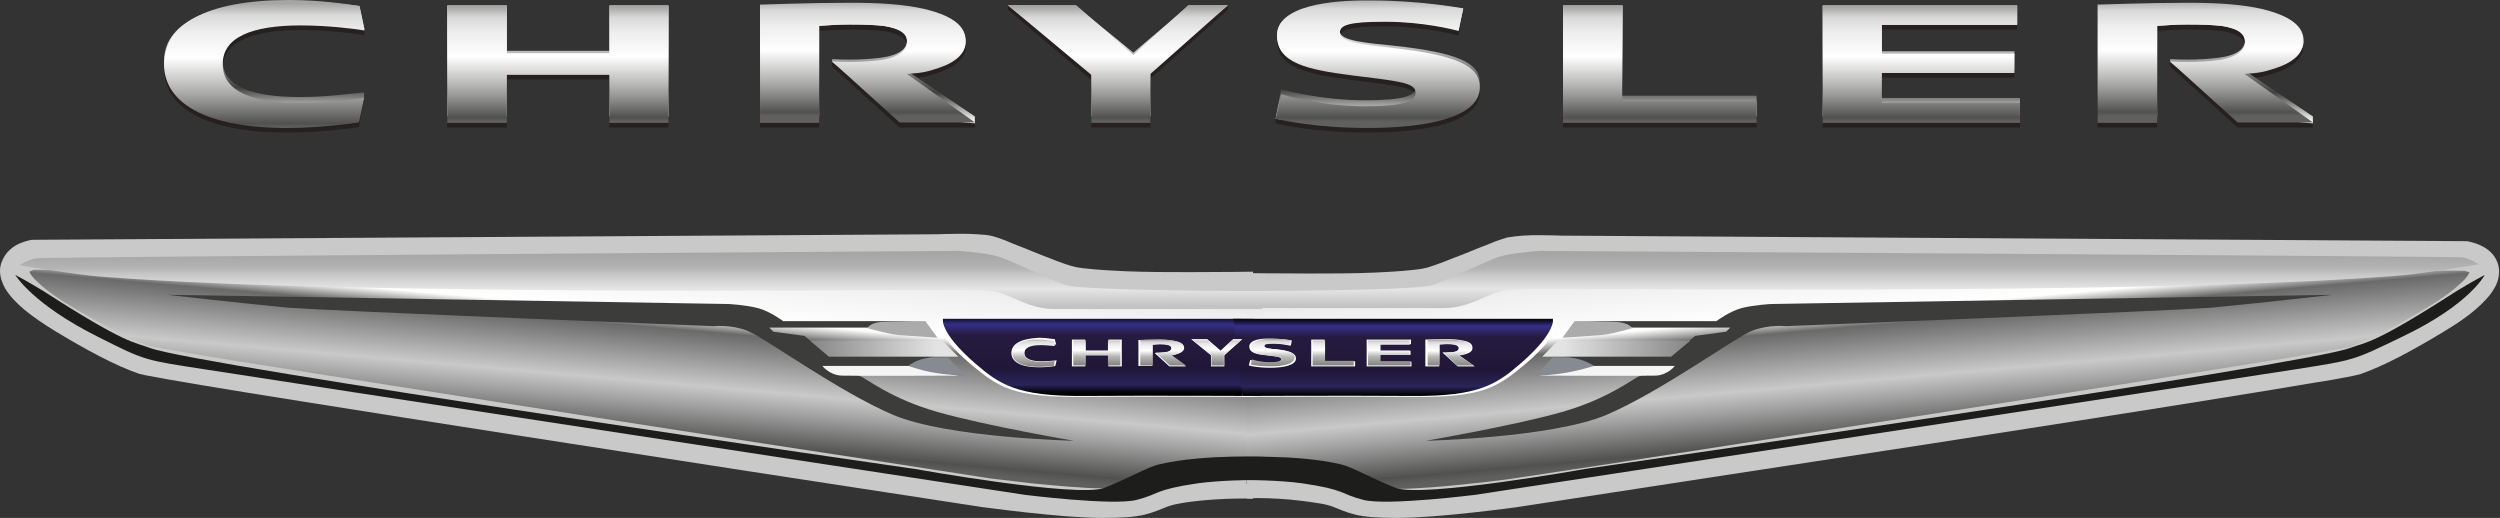 <?xml version="1.0" encoding="utf-8"?>
<!-- Generator: Adobe Illustrator 26.3.1, SVG Export Plug-In . SVG Version: 6.00 Build 0)  -->
<svg version="1.1" id="Capa_1" xmlns="http://www.w3.org/2000/svg" xmlns:xlink="http://www.w3.org/1999/xlink" x="0px" y="0px"
	 viewBox="0 0 541.1 112.1" style="enable-background:new 0 0 541.1 112.1;" xml:space="preserve">
<rect x="0" y="0" width="541.1" height="112.1" fill="#333333" stroke="none"/>
<style type="text/css">
	.st0{fill:#262020;}
	.st1{fill:url(#SVGID_1_);}
	.st2{fill:url(#SVGID_00000139289433478956365690000001502950294029246652_);}
	.st3{fill:url(#SVGID_00000169539335198000713620000011102972974206953128_);}
	.st4{fill:url(#SVGID_00000155128147838310858210000006270000501261394363_);}
	.st5{fill:url(#SVGID_00000129181392069100954380000017563506008837578667_);}
	.st6{fill:url(#SVGID_00000034788945843446661820000017309617680361994381_);}
	.st7{fill:url(#SVGID_00000044869819935522365750000006058338766273033630_);}
	.st8{fill:url(#SVGID_00000111149976796687261310000008811865284637068727_);}
	.st9{fill:url(#SVGID_00000121274092138895954500000015049180929533198013_);}
	.st10{fill:url(#SVGID_00000046319732985373951080000010838086430193404317_);}
	.st11{fill:url(#SVGID_00000168084645643825609970000016676969917021917348_);}
	.st12{fill:url(#SVGID_00000008870662032509352610000002560818170511437477_);}
	.st13{fill:url(#SVGID_00000114043011348204477800000002925529814050173587_);}
	.st14{fill:url(#SVGID_00000157297064886769690620000010062077954781877634_);}
	.st15{fill:url(#SVGID_00000044152810035334133610000008828783580530898082_);}
	.st16{fill:url(#SVGID_00000006708543707578842990000017251708408315528076_);}
	.st17{fill:url(#SVGID_00000013881469491516158170000014354678045949103523_);}
	.st18{fill:#CAC9C9;}
	.st19{fill:#3C3C3B;}
	.st20{fill:url(#SVGID_00000145768429698605808450000002691926341107609275_);}
	.st21{fill:#FFFFFF;}
	.st22{fill:url(#SVGID_00000004529672474742893760000017133489485933988276_);}
	.st23{fill:url(#SVGID_00000075143138825764208430000016884593955973693085_);}
	.st24{fill:url(#SVGID_00000031196009771947868160000012496910392661466288_);}
	.st25{fill:url(#SVGID_00000176040641077195511370000002625778790363396746_);}
	.st26{fill:url(#SVGID_00000035520368257281028750000006540097894338882209_);}
	.st27{fill:url(#SVGID_00000066510319347480393360000018030567503042917037_);}
	.st28{fill:url(#SVGID_00000166639087086052158930000013595693916225652901_);}
	.st29{fill:url(#SVGID_00000150794380239166722330000002692884331556319630_);}
	.st30{fill:url(#SVGID_00000158739322857678211680000015620571899417053107_);}
	.st31{fill:url(#SVGID_00000096037571559692660430000007284404490599736448_);}
	.st32{fill:url(#SVGID_00000007401681718044439630000009120101103510162831_);}
	.st33{fill:#ACABAB;}
	.st34{fill:#F5F5F5;}
	.st35{fill:#858B91;}
	.st36{fill:url(#SVGID_00000012464007031724338620000011027039582277869459_);}
	.st37{fill:#1D1D1B;}
	.st38{fill:url(#SVGID_00000113334798477932598350000002015713689199110805_);}
	.st39{fill:url(#SVGID_00000072253532386716471010000012469719081110793139_);}
</style>
<g>
	<polyline class="st0" points="338.3,27.6 380.2,27.6 380.2,22.9 351.1,22.9 351.2,2.1 338.3,2.1 338.3,27.6 	"/>
	<polyline class="st0" points="96.8,2.1 96.8,27.6 109.7,27.6 109.7,17.2 131.9,17.2 131.9,27.6 144.7,27.6 144.7,2.1 131.9,2.1 
		131.9,12.5 109.7,12.5 109.7,2.1 96.8,2.1 	"/>
	<polyline class="st0" points="257.2,2.1 245.3,12.9 232.9,2.1 218.1,1.1 218.1,2.1 236.2,17.3 236.2,27.6 249,27.6 249,17 
		265.8,2.1 265.8,1.1 257.2,2.1 	"/>
	<polyline class="st0" points="394.5,27.6 437.2,27.6 437.2,23.3 407.3,23.3 407.3,16.8 436,16.8 436,12.6 407.3,12.6 407.3,6.4 
		436.6,6.4 436.6,2.1 394.5,2.1 394.5,27.6 	"/>
	<path class="st0" d="M276.4,8.8c0,5.9,6.8,7.3,16.1,8.5c9.5,1.2,13.9,1.5,13.9,3.7c0,2-2.8,3-11,3c-9.3,0-17.1-2.3-18.1-2.6
		c0,0.2-0.9,2.9-1.2,4.3v1c1.3,0.3,8.6,2,19.9,2c12.3,0,24.3-2.1,24.3-8.8c0-4.6-4.8-6.9-18.6-8.5c-5.7-0.7-11.7-1.1-11.7-3.3
		c0-1.6,1.7-2.4,9.8-2.4c8.1,0,14.8,1.7,15.9,2l1-5.9c-1.4-0.2-9.5-0.7-20-0.7C287.9,1,276.4,2.2,276.4,8.8"/>
	<path class="st0" d="M35.5,14.9c0,8.2,8.7,13.8,26.7,13.8c7,0,14.3-1,15.5-1.2l1.1-6.3c-1.6,0.2-7.5,2.1-13.9,2.1
		c-10,0-16.7-2.4-16.7-8.4c0-5.9,6.4-8.4,16.9-8.4c6,0,12.2,0.8,13.8,1.1v-1l-1.1-4.3C75.9,2,69.5,1.1,62.6,1.1
		C44.3,1.1,35.5,6.5,35.5,14.9"/>
	<path class="st0" d="M164.5,27.6h12.8V6.7c1.8-0.1,3.7-0.3,6.7-0.3c3.1,0,5.3,0.1,7.2,0.3c3.9,0.6,5.2,1.9,5.1,3.5
		c0,1.7-1.7,3.3-5.7,3.9c-2.6,0.3-4.3,0.4-6.6,0.4c-1.1,0-3.9-1.1-3.9-1.1v1l14.6,13.2H211v-1L196.3,17c2.9-0.2,4-0.3,6.9-1.3
		c3.9-1.3,5.8-3.3,5.8-5.6c0-3-1.9-5.5-9.1-7.1c-4-0.9-9-1.3-15.8-1.3c-9.2,0-18.7,0.4-19.6,0.4V27.6"/>
	<path class="st0" d="M454.1,27.6h12.8V6.7c1.8-0.1,3.7-0.3,6.7-0.3c3.1,0,5.3,0.1,7.2,0.3c3.9,0.6,5.1,1.9,5.1,3.5
		c0,1.7-1.7,3.3-5.7,3.9c-2.5,0.3-4.3,0.4-6.6,0.4c-1.1,0-3.9-1.1-3.9-1.1v1l14.6,13.2h16.3v-1L485.8,17c2.9-0.2,4-0.3,6.9-1.3
		c3.9-1.3,5.8-3.3,5.8-5.6c0-3-1.9-5.5-9.1-7.1c-4-0.9-9-1.3-15.8-1.3c-9.2,0-18.7,0.4-19.6,0.4V27.6"/>
	
		<linearGradient id="SVGID_1_" gradientUnits="userSpaceOnUse" x1="-1758.139" y1="5798.771" x2="-1751.78" y2="5798.771" gradientTransform="matrix(0 -3.75 -3.75 0 22104.676 -6567.857)">
		<stop  offset="0" style="stop-color:#FFFFFF"/>
		<stop  offset="0.253" style="stop-color:#414140"/>
		<stop  offset="0.663" style="stop-color:#D5D5D5"/>
		<stop  offset="0.899" style="stop-color:#D5D5D5"/>
		<stop  offset="1" style="stop-color:#D5D5D5"/>
	</linearGradient>
	<polyline class="st1" points="338.3,25.2 380.2,25.2 380.2,20.7 351.1,20.7 351.2,1.3 338.3,1.3 338.3,25.2 	"/>
	
		<linearGradient id="SVGID_00000148632731604876062810000003581330034016545925_" gradientUnits="userSpaceOnUse" x1="-1758.139" y1="5852.376" x2="-1751.78" y2="5852.376" gradientTransform="matrix(0 -3.75 -3.75 0 22067.176 -6567.857)">
		<stop  offset="0" style="stop-color:#FFFFFF"/>
		<stop  offset="0.253" style="stop-color:#414140"/>
		<stop  offset="0.663" style="stop-color:#D5D5D5"/>
		<stop  offset="0.899" style="stop-color:#D5D5D5"/>
		<stop  offset="1" style="stop-color:#D5D5D5"/>
	</linearGradient>
	<polyline style="fill:url(#SVGID_00000148632731604876062810000003581330034016545925_);" points="96.8,1.3 96.8,25.2 109.7,25.2 
		109.7,15.4 131.9,15.4 131.9,25.2 144.7,25.2 144.7,1.3 131.9,1.3 131.9,11 109.7,11 109.7,1.3 96.8,1.3 	"/>
	
		<linearGradient id="SVGID_00000071558117205624117790000008606748150775325854_" gradientUnits="userSpaceOnUse" x1="-1759.688" y1="5824.601" x2="-1753.329" y2="5824.601" gradientTransform="matrix(0 -3.764 -3.764 0 22163.812 -6597.677)">
		<stop  offset="0" style="stop-color:#FFFFFF"/>
		<stop  offset="0.253" style="stop-color:#414140"/>
		<stop  offset="0.663" style="stop-color:#D5D5D5"/>
		<stop  offset="0.899" style="stop-color:#D5D5D5"/>
		<stop  offset="1" style="stop-color:#D5D5D5"/>
	</linearGradient>
	<polyline style="fill:url(#SVGID_00000071558117205624117790000008606748150775325854_);" points="257.2,1.3 245.3,11.4 232.9,1.3 
		218.2,1.2 236.2,15.5 236.2,25.2 249,25.2 249,15.2 265.7,1.2 257.2,1.3 	"/>
	
		<linearGradient id="SVGID_00000150800399059855088660000001399681180264680877_" gradientUnits="userSpaceOnUse" x1="-1758.139" y1="5786.067" x2="-1751.78" y2="5786.067" gradientTransform="matrix(0 -3.75 -3.75 0 22113.566 -6567.857)">
		<stop  offset="0" style="stop-color:#FFFFFF"/>
		<stop  offset="0.253" style="stop-color:#414140"/>
		<stop  offset="0.663" style="stop-color:#D5D5D5"/>
		<stop  offset="0.899" style="stop-color:#D5D5D5"/>
		<stop  offset="1" style="stop-color:#D5D5D5"/>
	</linearGradient>
	<polyline style="fill:url(#SVGID_00000150800399059855088660000001399681180264680877_);" points="394.5,25.2 437.2,25.2 
		437.2,21.2 407.3,21.2 407.3,15.1 436,15.1 436,11.1 407.3,11.1 407.3,5.3 436.6,5.3 436.6,1.3 394.5,1.3 394.5,25.2 	"/>
	
		<linearGradient id="SVGID_00000179641241158142164030000017651190224413286024_" gradientUnits="userSpaceOnUse" x1="-1792.551" y1="5801.338" x2="-1786.192" y2="5801.338" gradientTransform="matrix(0 -4.079 -4.079 0 23962.393 -7285.752)">
		<stop  offset="0" style="stop-color:#FFFFFF"/>
		<stop  offset="0.253" style="stop-color:#414140"/>
		<stop  offset="0.663" style="stop-color:#D5D5D5"/>
		<stop  offset="0.899" style="stop-color:#D5D5D5"/>
		<stop  offset="1" style="stop-color:#D5D5D5"/>
	</linearGradient>
	<path style="fill:url(#SVGID_00000179641241158142164030000017651190224413286024_);" d="M276.4,7.5c0,5.5,6.8,6.8,16.1,7.9
		c9.5,1.1,13.9,1.4,13.9,3.5c0,1.9-2.8,2.8-11,2.8c-9.3,0-17.1-2.1-18.1-2.4l-1.2,6.4c1.3,0.3,8.6,0.5,19.9,0.5
		c12.3,0,24.3-2,24.3-8.3c0-4.3-4.8-6.5-18.6-8c-5.7-0.6-11.7-1-11.7-3.1c0-1.5,1.7-2.2,9.8-2.2c8.1,0,14.8,1.6,15.9,1.9l1-4.6
		c-1.4-0.2-9.5-1.6-20-1.6C287.9,0.3,276.4,1.4,276.4,7.5"/>
	
		<linearGradient id="SVGID_00000163773786326338955280000009155342293866107828_" gradientUnits="userSpaceOnUse" x1="-1791.788" y1="5851.459" x2="-1785.429" y2="5851.459" gradientTransform="matrix(0 -4.071 -4.071 0 23880.156 -7268.725)">
		<stop  offset="0" style="stop-color:#FFFFFF"/>
		<stop  offset="0.253" style="stop-color:#414140"/>
		<stop  offset="0.663" style="stop-color:#D5D5D5"/>
		<stop  offset="0.899" style="stop-color:#D5D5D5"/>
		<stop  offset="1" style="stop-color:#D5D5D5"/>
	</linearGradient>
	<path style="fill:url(#SVGID_00000163773786326338955280000009155342293866107828_);" d="M35.5,13.2c0,7.7,8.7,12.9,26.7,12.9
		c7,0,14.3-1,15.5-1.1l1.1-3.9v-1.1c-1.6,0.1-7.5,1-13.9,1c-10,0-16.7-2.2-16.7-7.8c0-5.5,6.4-7.9,16.9-7.9c6,0,12.2,0.8,13.8,1
		l-1.1-5c-1.8-0.2-8.2-1.1-15.1-1.1C44.3,0.3,35.5,5.4,35.5,13.2"/>
	
		<linearGradient id="SVGID_00000155834317135054334240000001336569476402589619_" gradientUnits="userSpaceOnUse" x1="-1788.57" y1="5825.697" x2="-1782.211" y2="5825.697" gradientTransform="matrix(0 -4.037 -4.037 0 23706.766 -7194.081)">
		<stop  offset="0" style="stop-color:#FFFFFF"/>
		<stop  offset="0.253" style="stop-color:#414140"/>
		<stop  offset="0.663" style="stop-color:#D5D5D5"/>
		<stop  offset="0.899" style="stop-color:#D5D5D5"/>
		<stop  offset="1" style="stop-color:#D5D5D5"/>
	</linearGradient>
	<path style="fill:url(#SVGID_00000155834317135054334240000001336569476402589619_);" d="M164.5,25.2h12.8V5.6
		c1.8-0.1,3.7-0.3,6.7-0.3c3.1,0,5.3,0.1,7.2,0.3c3.9,0.6,5.2,1.7,5.1,3.3c0,1.6-1.7,3.1-5.7,3.6c-2.6,0.3-4.3,0.4-6.6,0.4
		c-1.3,0-2.3,0-3.9-0.1v0.6l14.6,11.8l16.3,1.5v-1.5l-14.7-9.9c2.9-0.2,4-0.3,6.9-1.2c3.9-1.2,5.8-3.1,5.8-5.2
		c0-2.8-1.9-5.2-9.1-6.7c-4-0.9-9-1.2-15.8-1.2c-9.2,0-18.7,0.3-19.6,0.4V25.2"/>
	
		<linearGradient id="SVGID_00000147902325300388786770000009395812959280271020_" gradientUnits="userSpaceOnUse" x1="-1788.57" y1="5765.256" x2="-1782.211" y2="5765.256" gradientTransform="matrix(0 -4.037 -4.037 0 23752.289 -7194.081)">
		<stop  offset="0" style="stop-color:#FFFFFF"/>
		<stop  offset="0.253" style="stop-color:#414140"/>
		<stop  offset="0.663" style="stop-color:#D5D5D5"/>
		<stop  offset="0.899" style="stop-color:#D5D5D5"/>
		<stop  offset="1" style="stop-color:#D5D5D5"/>
	</linearGradient>
	<path style="fill:url(#SVGID_00000147902325300388786770000009395812959280271020_);" d="M454.1,25.2h12.8V5.6
		c1.8-0.1,3.7-0.3,6.7-0.3c3.1,0,5.3,0.1,7.2,0.3c3.9,0.6,5.1,1.7,5.1,3.3c0,1.6-1.7,3.1-5.7,3.6c-2.5,0.3-4.3,0.4-6.6,0.4
		c-1.3,0-2.3,0-3.9-0.1v0.6l14.6,11.8l16.3,1.5v-1.5l-14.7-9.9c2.9-0.2,4-0.3,6.9-1.2c3.9-1.2,5.8-3.1,5.8-5.2
		c0-2.8-1.9-5.2-9.1-6.7c-4-0.9-9-1.2-15.8-1.2c-9.2,0-18.7,0.3-19.6,0.4V25.2"/>
	
		<linearGradient id="SVGID_00000108283936145093986940000007077434702539244205_" gradientUnits="userSpaceOnUse" x1="-1785.715" y1="5790.754" x2="-1779.356" y2="5790.754" gradientTransform="matrix(0 -4.008 -4.008 0 23567.527 -7130.136)">
		<stop  offset="0" style="stop-color:#60605F"/>
		<stop  offset="2.808990e-02" style="stop-color:#60605F"/>
		<stop  offset="6.179780e-02" style="stop-color:#515150"/>
		<stop  offset="0.23" style="stop-color:#929291"/>
		<stop  offset="0.343" style="stop-color:#B8B8B7"/>
		<stop  offset="0.579" style="stop-color:#FFFFFF"/>
		<stop  offset="0.781" style="stop-color:#EEEEEE"/>
		<stop  offset="0.91" style="stop-color:#D9D9D9"/>
		<stop  offset="1" style="stop-color:#A6A6A5"/>
	</linearGradient>
	<polyline style="fill:url(#SVGID_00000108283936145093986940000007077434702539244205_);" points="338.3,26.6 380.2,26.6 
		380.2,21.9 351.1,21.9 351.2,1.1 338.3,1.1 338.3,26.6 	"/>
	
		<linearGradient id="SVGID_00000175308545128989363340000003330206648271819399_" gradientUnits="userSpaceOnUse" x1="-1785.715" y1="5840.909" x2="-1779.356" y2="5840.909" gradientTransform="matrix(0 -4.008 -4.008 0 23530.019 -7130.136)">
		<stop  offset="0" style="stop-color:#60605F"/>
		<stop  offset="2.808990e-02" style="stop-color:#60605F"/>
		<stop  offset="6.179780e-02" style="stop-color:#515150"/>
		<stop  offset="0.23" style="stop-color:#929291"/>
		<stop  offset="0.343" style="stop-color:#B8B8B7"/>
		<stop  offset="0.579" style="stop-color:#FFFFFF"/>
		<stop  offset="0.781" style="stop-color:#EEEEEE"/>
		<stop  offset="0.91" style="stop-color:#D9D9D9"/>
		<stop  offset="1" style="stop-color:#A6A6A5"/>
	</linearGradient>
	<polyline style="fill:url(#SVGID_00000175308545128989363340000003330206648271819399_);" points="96.8,1.1 96.8,26.6 109.7,26.6 
		109.7,16.2 131.9,16.2 131.9,26.6 144.7,26.6 144.7,1.1 131.9,1.1 131.9,11.5 109.7,11.5 109.7,1.1 96.8,1.1 	"/>
	
		<linearGradient id="SVGID_00000156552968857652791520000014490104251044287411_" gradientUnits="userSpaceOnUse" x1="-1785.715" y1="5815.425" x2="-1779.356" y2="5815.425" gradientTransform="matrix(0 -4.008 -4.008 0 23549.074 -7130.136)">
		<stop  offset="0" style="stop-color:#60605F"/>
		<stop  offset="2.808990e-02" style="stop-color:#60605F"/>
		<stop  offset="6.179780e-02" style="stop-color:#515150"/>
		<stop  offset="0.23" style="stop-color:#929291"/>
		<stop  offset="0.343" style="stop-color:#B8B8B7"/>
		<stop  offset="0.579" style="stop-color:#FFFFFF"/>
		<stop  offset="0.781" style="stop-color:#EEEEEE"/>
		<stop  offset="0.91" style="stop-color:#D9D9D9"/>
		<stop  offset="1" style="stop-color:#A6A6A5"/>
	</linearGradient>
	<polyline style="fill:url(#SVGID_00000156552968857652791520000014490104251044287411_);" points="257.2,1.1 245.3,11.9 232.9,1.1 
		218.1,1.1 236.2,16.2 236.2,26.6 249,26.6 249,16 265.8,1.1 257.2,1.1 	"/>
	
		<linearGradient id="SVGID_00000132081886178872232430000004578502102715207581_" gradientUnits="userSpaceOnUse" x1="-1785.715" y1="5778.867" x2="-1779.356" y2="5778.867" gradientTransform="matrix(0 -4.008 -4.008 0 23576.418 -7130.136)">
		<stop  offset="0" style="stop-color:#60605F"/>
		<stop  offset="2.808990e-02" style="stop-color:#60605F"/>
		<stop  offset="6.179780e-02" style="stop-color:#515150"/>
		<stop  offset="0.23" style="stop-color:#929291"/>
		<stop  offset="0.343" style="stop-color:#B8B8B7"/>
		<stop  offset="0.579" style="stop-color:#FFFFFF"/>
		<stop  offset="0.781" style="stop-color:#EEEEEE"/>
		<stop  offset="0.91" style="stop-color:#D9D9D9"/>
		<stop  offset="1" style="stop-color:#A6A6A5"/>
	</linearGradient>
	<polyline style="fill:url(#SVGID_00000132081886178872232430000004578502102715207581_);" points="394.5,26.6 437.2,26.6 
		437.2,22.3 407.3,22.3 407.3,15.8 436,15.8 436,11.6 407.3,11.6 407.3,5.4 436.6,5.4 436.6,1.1 394.5,1.1 394.5,26.6 	"/>
	
		<linearGradient id="SVGID_00000113314324305861503090000010756595990341479843_" gradientUnits="userSpaceOnUse" x1="-1817.71" y1="5793.205" x2="-1811.351" y2="5793.205" gradientTransform="matrix(0 -4.357 -4.357 0 25541.584 -7892.781)">
		<stop  offset="0" style="stop-color:#60605F"/>
		<stop  offset="2.808990e-02" style="stop-color:#60605F"/>
		<stop  offset="6.179780e-02" style="stop-color:#515150"/>
		<stop  offset="0.23" style="stop-color:#929291"/>
		<stop  offset="0.343" style="stop-color:#B8B8B7"/>
		<stop  offset="0.579" style="stop-color:#FFFFFF"/>
		<stop  offset="0.781" style="stop-color:#EEEEEE"/>
		<stop  offset="0.91" style="stop-color:#D9D9D9"/>
		<stop  offset="1" style="stop-color:#A6A6A5"/>
	</linearGradient>
	<path style="fill:url(#SVGID_00000113314324305861503090000010756595990341479843_);" d="M276.4,7.8c0,5.9,6.8,7.3,16.1,8.5
		c9.5,1.2,13.9,1.5,13.9,3.7c0,2-2.8,3-11,3c-9.3,0-17.1-2.3-18.1-2.6l-1.2,5.3c1.3,0.3,8.6,2,19.9,2c12.3,0,24.3-2.1,24.3-8.8
		c0-4.6-4.8-6.9-18.6-8.5c-5.7-0.7-11.7-1.1-11.7-3.3c0-1.6,1.7-2.4,9.8-2.4c8.1,0,14.8,1.7,15.9,2l1-4.9c-1.4-0.2-9.5-1.7-20-1.7
		C287.9,0,276.4,1.2,276.4,7.8"/>
	
		<linearGradient id="SVGID_00000043432259281011338430000018347154513264812471_" gradientUnits="userSpaceOnUse" x1="-1817.04" y1="5840.103" x2="-1810.681" y2="5840.103" gradientTransform="matrix(0 -4.35 -4.35 0 25459.34 -7875.753)">
		<stop  offset="0" style="stop-color:#60605F"/>
		<stop  offset="2.808990e-02" style="stop-color:#60605F"/>
		<stop  offset="6.179780e-02" style="stop-color:#515150"/>
		<stop  offset="0.23" style="stop-color:#929291"/>
		<stop  offset="0.343" style="stop-color:#B8B8B7"/>
		<stop  offset="0.579" style="stop-color:#FFFFFF"/>
		<stop  offset="0.781" style="stop-color:#EEEEEE"/>
		<stop  offset="0.91" style="stop-color:#D9D9D9"/>
		<stop  offset="1" style="stop-color:#A6A6A5"/>
	</linearGradient>
	<path style="fill:url(#SVGID_00000043432259281011338430000018347154513264812471_);" d="M35.5,13.9c0,8.2,8.7,13.8,26.7,13.8
		c7,0,14.3-1,15.5-1.2l1.1-5.3c-1.6,0.2-7.5,1.1-13.9,1.1c-10,0-16.7-2.4-16.7-8.4c0-5.9,6.4-8.4,16.9-8.4c6,0,12.2,0.8,13.8,1.1
		l-1.1-5.3C75.9,1,69.5,0,62.6,0C44.3,0,35.5,5.5,35.5,13.9"/>
	
		<linearGradient id="SVGID_00000050661575306046819640000012783053316548471961_" gradientUnits="userSpaceOnUse" x1="-1791.67" y1="5824.485" x2="-1785.31" y2="5824.485" gradientTransform="matrix(0 -4.069 -4.069 0 23889.596 -7264.417)">
		<stop  offset="0" style="stop-color:#60605F"/>
		<stop  offset="2.808990e-02" style="stop-color:#60605F"/>
		<stop  offset="6.179780e-02" style="stop-color:#515150"/>
		<stop  offset="0.23" style="stop-color:#929291"/>
		<stop  offset="0.343" style="stop-color:#B8B8B7"/>
		<stop  offset="0.579" style="stop-color:#FFFFFF"/>
		<stop  offset="0.781" style="stop-color:#EEEEEE"/>
		<stop  offset="0.91" style="stop-color:#D9D9D9"/>
		<stop  offset="1" style="stop-color:#A6A6A5"/>
	</linearGradient>
	<path style="fill:url(#SVGID_00000050661575306046819640000012783053316548471961_);" d="M164.5,26.6h12.8v-21
		c1.8-0.1,3.7-0.3,6.7-0.3c3.1,0,5.3,0.1,7.2,0.3c3.9,0.6,5.2,1.9,5.1,3.5c0,1.7-1.7,3.3-5.7,3.9c-2.6,0.3-4.3,0.4-6.6,0.4
		c-1.3,0-2.3,0-3.9-0.1l14.6,13.2H211L196.3,16c2.9-0.2,4-0.3,6.9-1.3c3.9-1.3,5.8-3.3,5.8-5.6c0-3-1.9-5.5-9.1-7.2
		c-4-0.9-9-1.3-15.8-1.3c-9.2,0-18.7,0.4-19.6,0.4V26.6"/>
	
		<linearGradient id="SVGID_00000087372578981843371840000001393471518772196030_" gradientUnits="userSpaceOnUse" x1="-1791.67" y1="5764.523" x2="-1785.31" y2="5764.523" gradientTransform="matrix(0 -4.069 -4.069 0 23935.119 -7264.417)">
		<stop  offset="0" style="stop-color:#60605F"/>
		<stop  offset="2.808990e-02" style="stop-color:#60605F"/>
		<stop  offset="6.179780e-02" style="stop-color:#515150"/>
		<stop  offset="0.23" style="stop-color:#929291"/>
		<stop  offset="0.343" style="stop-color:#B8B8B7"/>
		<stop  offset="0.579" style="stop-color:#FFFFFF"/>
		<stop  offset="0.781" style="stop-color:#EEEEEE"/>
		<stop  offset="0.91" style="stop-color:#D9D9D9"/>
		<stop  offset="1" style="stop-color:#A6A6A5"/>
	</linearGradient>
	<path style="fill:url(#SVGID_00000087372578981843371840000001393471518772196030_);" d="M454.1,26.6h12.8v-21
		c1.8-0.1,3.7-0.3,6.7-0.3c3.1,0,5.3,0.1,7.2,0.3c3.9,0.6,5.1,1.9,5.1,3.5c0,1.7-1.7,3.3-5.7,3.9c-2.5,0.3-4.3,0.4-6.6,0.4
		c-1.3,0-2.3,0-3.9-0.1l14.6,13.2h16.3L485.8,16c2.9-0.2,4-0.3,6.9-1.3c3.9-1.3,5.8-3.3,5.8-5.6c0-3-1.9-5.5-9.1-7.2
		c-4-0.9-9-1.3-15.8-1.3c-9.2,0-18.7,0.4-19.6,0.4V26.6"/>
	
		<linearGradient id="SVGID_00000116215161984582251650000017562960350197167540_" gradientUnits="userSpaceOnUse" x1="-2004.682" y1="5769.304" x2="-1998.324" y2="5769.304" gradientTransform="matrix(0.72 -8.224 -8.224 -0.72 49024.547 -12235.356)">
		<stop  offset="0" style="stop-color:#60605F"/>
		<stop  offset="2.808990e-02" style="stop-color:#60605F"/>
		<stop  offset="6.179780e-02" style="stop-color:#515150"/>
		<stop  offset="0.206" style="stop-color:#A09F9F"/>
		<stop  offset="0.292" style="stop-color:#CAC9C9"/>
		<stop  offset="0.517" style="stop-color:#6A6A6A"/>
		<stop  offset="0.579" style="stop-color:#FFFFFF"/>
		<stop  offset="0.781" style="stop-color:#EEEEEE"/>
		<stop  offset="0.882" style="stop-color:#D9D9D9"/>
		<stop  offset="0.938" style="stop-color:#A6A6A5"/>
		<stop  offset="1" style="stop-color:#818180"/>
	</linearGradient>
	<path style="fill:url(#SVGID_00000116215161984582251650000017562960350197167540_);" d="M271.3,104.7c-6.3-0.3-16.6,0.7-19.7,1.9
		c-3.5,1.4-4.6,2.3-13,2.3c-8.5,0-25.2-2.3-25.2-2.3S36,79.5,31.2,77.9C26.3,76.2,20.4,73,13.7,69C7,64.9,3.2,61.3,3.2,58.6
		c0-2.7,4.2-3.3,4.2-3.3l195.8-1.2c0,0,8.1-0.3,10.8,0.3c2.7,0.7,14.6,6,18.2,6.8c8.8,1.7,39.2,1,39.2,1"/>
	<path class="st18" d="M271.5,101.5c-0.8,0-1.6,0-2.4,0c-3.3,0-7,0.2-10.4,0.6c-1.7,0.2-3.2,0.4-4.6,0.7c-1.4,0.3-2.5,0.5-3.6,0.9
		c-1.9,0.8-2.8,1.2-4.2,1.5c-1.4,0.3-3.6,0.5-7.7,0.5c-4,0-10.3-0.6-15.4-1.1c-5.2-0.6-9.3-1.1-9.3-1.1l-0.4,3.1l0.5-3.1
		c0,0-11.1-1.7-27.8-4.3c-25.1-3.8-62.8-9.7-94.7-14.7C75.5,82,61,79.7,50.3,78c-5.4-0.9-9.8-1.6-13-2.2c-1.6-0.3-2.9-0.5-3.8-0.7
		l-1.1-0.2l-0.3-0.1l0,0.1l0-0.1h0l0,0.1l0-0.1c-4.4-1.5-10.2-4.6-16.9-8.6c-3.2-1.9-5.7-3.8-7.2-5.3c-0.8-0.7-1.3-1.4-1.5-1.8
		l-0.2-0.5l0-0.1l-0.1,0h0.1v0l-0.1,0h0.1H5.6l0.5,0.5l0.2-0.5H5.6l0.5,0.5l0.2-0.2l1-0.4l0.4-0.1l0.1,0l-0.1-0.6l0.1,0.6h0
		l-0.1-0.6l0.1,0.6l-0.5-3.1l0,3.2l195.9-1.2h0c0,0,2-0.1,4.3-0.1c1.1,0,2.4,0,3.4,0.1c1,0,2,0.2,2.2,0.2c0.3,0.1,1.6,0.5,3.1,1.1
		c2.3,0.9,5.3,2.1,8.1,3.2c2.8,1.1,5.3,2,7.2,2.4c2.8,0.5,6.9,0.8,11.6,1c4.7,0.2,9.9,0.2,14.6,0.2c7.5,0,13.6-0.1,13.6-0.1
		l-0.1-6.4c0,0-6,0.1-13.5,0.1c-4.6,0-9.8,0-14.3-0.2c-4.5-0.2-8.6-0.5-10.6-0.9c-0.5-0.1-1.9-0.5-3.5-1.1c-2.4-0.9-5.4-2.1-8.1-3.2
		c-1.3-0.5-2.6-1-3.7-1.5c-1.1-0.4-1.9-0.7-2.7-0.9c-1.1-0.3-2.2-0.3-3.4-0.4c-1.2-0.1-2.5-0.1-3.8-0.1c-2.4,0-4.5,0.1-4.5,0.1
		l0.1,3.2l0-3.2l-196,1.2l-0.2,0c-0.2,0-1.4,0.2-3,0.9c-0.8,0.4-1.6,0.9-2.4,1.8C0.7,55.7,0,57.1,0,58.6c0,1.4,0.5,2.7,1.1,3.8
		c2,3.3,5.7,6.1,10.9,9.3c6.8,4.1,12.9,7.4,18.1,9.2l1.3,0.3c3.9,0.8,17,3,34.7,5.8c53.1,8.5,146.8,22.8,146.8,22.8l0.1,0
		c0.1,0,16.7,2.3,25.6,2.3c4.3,0,7-0.2,9.1-0.7c2.1-0.5,3.5-1.2,5.1-1.8c0.3-0.1,1.2-0.4,2.4-0.6c3.5-0.7,9.4-1.1,13.8-1.1
		c0.8,0,1.5,0,2.1,0.1L271.5,101.5z"/>
	<path class="st19" d="M36.1,63.8l121.6,2c0,0,3.8,0.2,6.4,0.9c2.6,0.7,5.4,2.8,5.4,2.8h30.8c0,0-10.6,0.3-11.4,0.7
		c-0.9,0.4-0.3,0.7-0.3,0.7h-22.1l0.9,0.9l6.7,0.9l5.1,4.2h24.3c0,0-4.6,0.9-5.5,1.6c-0.9,0.7-0.9,0.7-0.9,0.7h-18.2
		c0,0,0.6,1,3.2,1.2c2.6,0.1,2.9,0.7,4,1c1.2,0.3,6.4,4.8,16.9,7.8c10.6,3,29.4,6.2,29.4,6.2s-27.2-0.6-39.1-5.6
		c-11.9-5.1-27.9-16.8-31.5-18.2c-3.6-1.4-7.4-1-7.4-1s-82.6-3.3-92-4C52.9,65.7,36.1,63.8,36.1,63.8z"/>
	
		<linearGradient id="SVGID_00000057853704295034428150000003565629381414513039_" gradientUnits="userSpaceOnUse" x1="-1993.222" y1="5638.315" x2="-1986.863" y2="5638.315" gradientTransform="matrix(-0.72 -8.224 8.224 -0.72 -47397.996 -12235.356)">
		<stop  offset="0" style="stop-color:#60605F"/>
		<stop  offset="2.808990e-02" style="stop-color:#60605F"/>
		<stop  offset="6.179780e-02" style="stop-color:#515150"/>
		<stop  offset="0.206" style="stop-color:#A09F9F"/>
		<stop  offset="0.292" style="stop-color:#CAC9C9"/>
		<stop  offset="0.517" style="stop-color:#6A6A6A"/>
		<stop  offset="0.579" style="stop-color:#FFFFFF"/>
		<stop  offset="0.781" style="stop-color:#EEEEEE"/>
		<stop  offset="0.882" style="stop-color:#D9D9D9"/>
		<stop  offset="0.938" style="stop-color:#A6A6A5"/>
		<stop  offset="1" style="stop-color:#818180"/>
	</linearGradient>
	<path style="fill:url(#SVGID_00000057853704295034428150000003565629381414513039_);" d="M269.7,104.7c6.3-0.3,16.6,0.7,19.7,1.9
		c3.5,1.4,4.6,2.3,13,2.3s25.2-2.3,25.2-2.3s177.5-27.1,182.3-28.7c4.8-1.7,10.8-4.8,17.5-8.9c6.7-4,10.5-7.7,10.5-10.4
		c0-2.7-4.2-3.3-4.2-3.3l-195.8-1.2c0,0-8.1-0.3-10.8,0.3c-2.7,0.7-14.6,6-18.2,6.8c-8.8,1.7-39.2,1-39.2,1"/>
	<path class="st18" d="M269.9,107.9c0.7,0,1.4-0.1,2.1-0.1c3,0,6.6,0.2,9.7,0.6c1.6,0.2,3,0.4,4.2,0.6c1.2,0.2,2.1,0.5,2.4,0.6
		c1.6,0.6,3,1.3,5.1,1.8c2.1,0.5,4.8,0.7,9.1,0.7c8.9,0,25.5-2.3,25.6-2.3l0,0c0,0,44.4-6.8,89.3-13.7c22.5-3.5,45.1-7,62.4-9.8
		c8.7-1.4,16-2.6,21.3-3.5c2.7-0.4,4.8-0.8,6.4-1.1c0.8-0.1,1.4-0.3,2-0.4l1.3-0.3c5.2-1.8,11.3-5.1,18.1-9.2
		c3.5-2.1,6.3-4.1,8.4-6.2c1-1,1.9-2,2.5-3.1c0.7-1.1,1.1-2.4,1.1-3.8c0-1.5-0.7-2.9-1.5-3.8c-1.2-1.3-2.5-1.8-3.5-2.2
		c-1-0.3-1.8-0.5-1.9-0.5l-0.2,0l-196-1.2l0,3.2l0.1-3.2c0,0-2.1-0.1-4.5-0.1c-1.2,0-2.5,0-3.8,0.1c-1.2,0.1-2.3,0.2-3.4,0.4
		c-1,0.3-2.3,0.7-3.9,1.4c-2.4,0.9-5.4,2.2-8.1,3.2c-2.7,1.1-5.3,2-6.1,2.1c-2,0.4-6.1,0.7-10.6,0.9c-4.6,0.2-9.7,0.2-14.3,0.2
		c-7.5,0-13.5-0.1-13.5-0.1l-0.1,6.4c0,0,6.1,0.1,13.6,0.1c4.7,0,9.9,0,14.6-0.2c4.7-0.2,8.8-0.4,11.6-1c1.3-0.3,2.8-0.8,4.5-1.4
		c2.6-1,5.7-2.2,8.3-3.3c1.3-0.5,2.6-1,3.6-1.4c1-0.4,1.8-0.6,2-0.7c0.3-0.1,1.2-0.2,2.2-0.2c1-0.1,2.3-0.1,3.4-0.1
		c2.3,0,4.3,0.1,4.3,0.1l195.9,1.2l0-3.2l-0.5,3.1l0.1-0.8l-0.1,0.8h0l0.1-0.8l-0.1,0.8l1.3,0.4l0.3,0.2l0.1,0.1l0.4-0.4l-0.5,0.2
		l0.1,0.2l0.4-0.4l-0.5,0.2l0.8-0.3h-0.9l0.1,0.3l0.8-0.3h-0.9h0.1l-0.1,0v0h0.1l-0.1,0c0,0.1-0.5,1.3-2.1,2.7
		c-1.5,1.4-3.9,3.2-6.9,5c-6.6,4-12.4,7.1-16.9,8.6l0.3,0.8l-0.2-0.8l0,0l0.3,0.8l-0.2-0.8c-0.2,0.1-1.4,0.3-3,0.6
		c-12.6,2.3-57.3,9.3-98.8,15.7c-20.8,3.2-40.8,6.3-55.5,8.6c-14.8,2.3-24.4,3.7-24.4,3.7l0.5,3.1l-0.4-3.1c0,0-4.1,0.6-9.3,1.1
		c-5.2,0.6-11.5,1.1-15.4,1.1c-4.1,0-6.3-0.2-7.7-0.5c-1.4-0.3-2.3-0.8-4.2-1.5c-1.1-0.4-2.2-0.7-3.6-0.9c-4.1-0.7-10.1-1.2-15-1.2
		c-0.8,0-1.6,0-2.4,0.1L269.9,107.9z"/>
	<path class="st19" d="M504.9,63.8l-121.6,2c0,0-3.8,0.2-6.4,0.9c-2.6,0.7-5.4,2.8-5.4,2.8h-30.8c0,0,10.6,0.3,11.4,0.7
		c0.9,0.4,0.3,0.7,0.3,0.7h22.1l-0.9,0.9l-6.7,0.9l-5.1,4.2h-24.3c0,0,4.6,0.9,5.5,1.6c0.9,0.7,0.9,0.7,0.9,0.7h18.2
		c0,0-0.6,1-3.2,1.2c-2.6,0.1-2.9,0.7-4,1c-1.2,0.3-6.4,4.8-16.9,7.8c-10.6,3-29.4,6.2-29.4,6.2s27.2-0.6,39.1-5.6
		c11.9-5.1,27.9-16.8,31.5-18.2c3.6-1.4,7.4-1,7.4-1s82.6-3.3,92-4C488.1,65.7,504.9,63.8,504.9,63.8z"/>
	<path class="st21" d="M271.3,85.9c0,0-22.9-0.1-37.4,0c-14.6,0.1-17.7-2-23.7-7c-8.1-6.8-7.1-9.9-7.1-9.9h68.2"/>
	
		<linearGradient id="SVGID_00000080205443318466737080000012468597171271832739_" gradientUnits="userSpaceOnUse" x1="-1596.531" y1="5891.083" x2="-1590.17" y2="5891.083" gradientTransform="matrix(0 -2.627 -2.627 0 15716.195 -4109.013)">
		<stop  offset="0" style="stop-color:#010000"/>
		<stop  offset="5.617980e-03" style="stop-color:#010000"/>
		<stop  offset="0.118" style="stop-color:#29245A"/>
		<stop  offset="0.332" style="stop-color:#201738"/>
		<stop  offset="0.758" style="stop-color:#251B3F"/>
		<stop  offset="0.899" style="stop-color:#353088"/>
		<stop  offset="1" style="stop-color:#010000"/>
	</linearGradient>
	<path style="fill:url(#SVGID_00000080205443318466737080000012468597171271832739_);" d="M271.3,85.7c0,0-22.5-0.1-36.9,0
		c-14.3,0.1-18.1-2.5-23.4-7.1c-7.8-6.8-6.9-9.6-6.9-9.6h67.2"/>
	<path class="st21" d="M268.9,85.9c0,0,22.9-0.1,37.4,0c14.6,0.1,17.7-2,23.7-7c8.1-6.8,7.1-9.9,7.1-9.9h-68.2"/>
	
		<linearGradient id="SVGID_00000127025680586073735750000017287855196667145641_" gradientUnits="userSpaceOnUse" x1="-1596.803" y1="5477.453" x2="-1590.445" y2="5477.453" gradientTransform="matrix(0 -2.629 2.629 0 -14098.197 -4112.248)">
		<stop  offset="0" style="stop-color:#010000"/>
		<stop  offset="5.617980e-03" style="stop-color:#010000"/>
		<stop  offset="0.118" style="stop-color:#29245A"/>
		<stop  offset="0.332" style="stop-color:#201738"/>
		<stop  offset="0.758" style="stop-color:#251B3F"/>
		<stop  offset="0.899" style="stop-color:#353088"/>
		<stop  offset="1" style="stop-color:#010000"/>
	</linearGradient>
	<path style="fill:url(#SVGID_00000127025680586073735750000017287855196667145641_);" d="M268.9,85.7c0,0,22.5-0.1,36.9,0
		c14.3,0.1,18.1-2.5,23.4-7.1c7.8-6.8,6.9-9.6,6.9-9.6h-69.2"/>
	<polyline class="st21" points="283.8,79.3 293.3,79.3 293.3,78.2 286.7,78.2 286.7,73.5 283.8,73.5 283.8,79.3 	"/>
	
		<linearGradient id="SVGID_00000180352499852617340890000015896341841515963782_" gradientUnits="userSpaceOnUse" x1="-383.634" y1="6288.589" x2="-377.274" y2="6288.589" gradientTransform="matrix(0 -0.858 -0.858 0 5686.654 -250.188)">
		<stop  offset="0" style="stop-color:#888887"/>
		<stop  offset="2.808990e-02" style="stop-color:#888887"/>
		<stop  offset="0.343" style="stop-color:#B8B8B7"/>
		<stop  offset="0.579" style="stop-color:#FFFFFF"/>
		<stop  offset="0.781" style="stop-color:#EEEEEE"/>
		<stop  offset="0.91" style="stop-color:#D9D9D9"/>
		<stop  offset="1" style="stop-color:#A6A6A5"/>
	</linearGradient>
	<polyline style="fill:url(#SVGID_00000180352499852617340890000015896341841515963782_);" points="284.1,79.1 293,79.1 293,78.1 
		286.8,78.1 286.8,73.7 284.1,73.7 284.1,79.1 	"/>
	<polyline class="st21" points="232,73.5 232,79.3 234.9,79.3 234.9,76.9 239.9,76.9 239.9,79.3 242.8,79.3 242.8,73.5 239.9,73.5 
		239.9,75.9 234.9,75.9 234.9,73.5 232,73.5 	"/>
	
		<linearGradient id="SVGID_00000160872911439539554250000006489779174134533820_" gradientUnits="userSpaceOnUse" x1="-383.634" y1="6338.802" x2="-377.274" y2="6338.802" gradientTransform="matrix(0 -0.858 -0.858 0 5678.609 -250.188)">
		<stop  offset="0" style="stop-color:#888887"/>
		<stop  offset="2.808990e-02" style="stop-color:#888887"/>
		<stop  offset="0.343" style="stop-color:#B8B8B7"/>
		<stop  offset="0.579" style="stop-color:#FFFFFF"/>
		<stop  offset="0.781" style="stop-color:#EEEEEE"/>
		<stop  offset="0.91" style="stop-color:#D9D9D9"/>
		<stop  offset="1" style="stop-color:#A6A6A5"/>
	</linearGradient>
	<polyline style="fill:url(#SVGID_00000160872911439539554250000006489779174134533820_);" points="232.3,73.7 232.3,79.1 235,79.1 
		235,76.9 239.8,76.9 239.8,79.1 242.5,79.1 242.5,73.7 239.8,73.7 239.8,75.9 235,75.9 235,73.7 232.3,73.7 	"/>
	<polyline class="st21" points="266.9,73.4 264.2,75.9 261.3,73.4 257.8,73.4 262.1,76.9 262.1,79.3 265,79.3 265,76.9 268.9,73.4 
		266.9,73.4 	"/>
	
		<linearGradient id="SVGID_00000015341677057056392030000004203670731417704874_" gradientUnits="userSpaceOnUse" x1="-383.634" y1="6313.288" x2="-377.274" y2="6313.288" gradientTransform="matrix(0 -0.858 -0.858 0 5682.697 -250.188)">
		<stop  offset="0" style="stop-color:#888887"/>
		<stop  offset="2.808990e-02" style="stop-color:#888887"/>
		<stop  offset="0.343" style="stop-color:#B8B8B7"/>
		<stop  offset="0.579" style="stop-color:#FFFFFF"/>
		<stop  offset="0.781" style="stop-color:#EEEEEE"/>
		<stop  offset="0.91" style="stop-color:#D9D9D9"/>
		<stop  offset="1" style="stop-color:#A6A6A5"/>
	</linearGradient>
	<polyline style="fill:url(#SVGID_00000015341677057056392030000004203670731417704874_);" points="266.6,73.7 264.1,76 261.4,73.7 
		258.3,73.7 262.2,76.9 262.2,79.1 264.9,79.1 264.9,76.8 268.5,73.7 266.6,73.7 	"/>
	<polyline class="st21" points="295.8,79.3 305.5,79.3 305.5,78.3 298.7,78.3 298.7,76.8 305.3,76.8 305.3,75.9 298.7,75.9 
		298.7,74.5 305.4,74.5 305.4,73.5 295.8,73.5 295.8,79.3 	"/>
	
		<linearGradient id="SVGID_00000006673101316365159190000013480168315736574648_" gradientUnits="userSpaceOnUse" x1="-383.634" y1="6276.681" x2="-377.274" y2="6276.681" gradientTransform="matrix(0 -0.858 -0.858 0 5688.56 -250.188)">
		<stop  offset="0" style="stop-color:#888887"/>
		<stop  offset="2.808990e-02" style="stop-color:#888887"/>
		<stop  offset="0.343" style="stop-color:#B8B8B7"/>
		<stop  offset="0.579" style="stop-color:#FFFFFF"/>
		<stop  offset="0.781" style="stop-color:#EEEEEE"/>
		<stop  offset="0.91" style="stop-color:#D9D9D9"/>
		<stop  offset="1" style="stop-color:#A6A6A5"/>
	</linearGradient>
	<polyline style="fill:url(#SVGID_00000006673101316365159190000013480168315736574648_);" points="296.1,79.1 305.3,79.1 
		305.3,78.2 298.8,78.2 298.8,76.8 305,76.8 305,75.9 298.8,75.9 298.8,74.6 305.1,74.6 305.1,73.7 296.1,73.7 296.1,79.1 	"/>
	<path class="st21" d="M270.4,75c0,1.4,1.6,1.7,3.7,1.9c2.2,0.3,3.2,0.3,3.2,0.9c0,0.5-0.6,0.7-2.5,0.7c-2.1,0-3.9-0.5-4.2-0.6
		l-0.3,1.2c0.3,0.1,2,0.5,4.6,0.5c2.8,0,5.6-0.5,5.6-2c0-1.1-1.1-1.6-4.3-2c-1.3-0.1-2.7-0.2-2.7-0.8c0-0.4,0.4-0.5,2.2-0.5
		c1.9,0,3.4,0.4,3.7,0.5l0.2-1.1c-0.3-0.1-2.2-0.4-4.6-0.4C273.1,73.2,270.4,73.5,270.4,75"/>
	
		<linearGradient id="SVGID_00000012436951210659377620000005627256179179551880_" gradientUnits="userSpaceOnUse" x1="-527.824" y1="6251.22" x2="-521.462" y2="6251.22" gradientTransform="matrix(0 -0.933 -0.933 0 6108.479 -413.154)">
		<stop  offset="0" style="stop-color:#888887"/>
		<stop  offset="2.808990e-02" style="stop-color:#888887"/>
		<stop  offset="0.343" style="stop-color:#B8B8B7"/>
		<stop  offset="0.579" style="stop-color:#FFFFFF"/>
		<stop  offset="0.781" style="stop-color:#EEEEEE"/>
		<stop  offset="0.91" style="stop-color:#D9D9D9"/>
		<stop  offset="1" style="stop-color:#A6A6A5"/>
	</linearGradient>
	<path style="fill:url(#SVGID_00000012436951210659377620000005627256179179551880_);" d="M270.8,75.1c0,1.3,1.5,1.6,3.5,1.8
		c2,0.2,3,0.3,3,0.8c0,0.4-0.6,0.7-2.4,0.7c-2,0-3.7-0.5-3.9-0.6l-0.3,1.1c0.3,0.1,1.9,0.4,4.3,0.4c2.6,0,5.2-0.5,5.2-1.9
		c0-1-1-1.5-4-1.8c-1.2-0.1-2.5-0.2-2.5-0.7c0-0.4,0.4-0.5,2.1-0.5s3.2,0.4,3.4,0.4l0.2-1.1c-0.3-0.1-2-0.4-4.3-0.4
		C273.2,73.4,270.8,73.7,270.8,75.1"/>
	<path class="st21" d="M218.9,76.4c0,1.9,2,3.1,6,3.1c1.6,0,3.2-0.2,3.5-0.3l0.3-1.2c-0.4,0-1.7,0.2-3.2,0.2c-2.3,0-3.8-0.5-3.8-1.9
		c0-1.3,1.4-1.9,3.8-1.9c1.4,0,2.8,0.2,3.1,0.2l-0.3-1.2c-0.4,0-1.9-0.3-3.4-0.3C220.8,73.3,218.9,74.5,218.9,76.4"/>
	
		<linearGradient id="SVGID_00000147184172219149506840000012923618824617961623_" gradientUnits="userSpaceOnUse" x1="-526.076" y1="6298.54" x2="-519.713" y2="6298.54" gradientTransform="matrix(0 -0.932 -0.932 0 6094.807 -411.026)">
		<stop  offset="0" style="stop-color:#888887"/>
		<stop  offset="2.808990e-02" style="stop-color:#888887"/>
		<stop  offset="0.343" style="stop-color:#B8B8B7"/>
		<stop  offset="0.579" style="stop-color:#FFFFFF"/>
		<stop  offset="0.781" style="stop-color:#EEEEEE"/>
		<stop  offset="0.91" style="stop-color:#D9D9D9"/>
		<stop  offset="1" style="stop-color:#A6A6A5"/>
	</linearGradient>
	<path style="fill:url(#SVGID_00000147184172219149506840000012923618824617961623_);" d="M219.1,76.4c0,1.8,1.9,3,5.7,3
		c1.5,0,3.1-0.2,3.3-0.2l0.2-1.1c-0.3,0-1.6,0.2-3,0.2c-2.1,0-3.6-0.5-3.6-1.8c0-1.3,1.4-1.8,3.6-1.8c1.3,0,2.6,0.2,3,0.2l-0.2-1.1
		c-0.4,0-1.8-0.3-3.2-0.3C221,73.4,219.1,74.6,219.1,76.4"/>
	<path class="st21" d="M246.6,79.2h2.8v-4.6c0.4,0,0.8-0.1,1.5-0.1c0.7,0,1.2,0,1.6,0.1c0.9,0.1,1.1,0.4,1.1,0.8
		c0,0.4-0.4,0.7-1.3,0.9l-1.5,0.1l-0.9,0l3.2,2.9h3.6l-3.3-2.4c0.7,0,0.9-0.1,1.5-0.3c0.9-0.3,1.3-0.7,1.3-1.2c0-0.7-0.4-1.2-2-1.6
		c-0.9-0.2-2-0.3-3.5-0.3c-2,0-4.1,0.1-4.3,0.1V79.2"/>
	
		<linearGradient id="SVGID_00000018222820215756787910000004212893607023457162_" gradientUnits="userSpaceOnUse" x1="-411.82" y1="6314.489" x2="-405.46" y2="6314.489" gradientTransform="matrix(0 -0.872 -0.872 0 5758.443 -280.019)">
		<stop  offset="0" style="stop-color:#888887"/>
		<stop  offset="2.808990e-02" style="stop-color:#888887"/>
		<stop  offset="0.343" style="stop-color:#B8B8B7"/>
		<stop  offset="0.579" style="stop-color:#FFFFFF"/>
		<stop  offset="0.781" style="stop-color:#EEEEEE"/>
		<stop  offset="0.91" style="stop-color:#D9D9D9"/>
		<stop  offset="1" style="stop-color:#A6A6A5"/>
	</linearGradient>
	<path style="fill:url(#SVGID_00000018222820215756787910000004212893607023457162_);" d="M246.8,79.1h2.7v-4.5
		c0.4,0,0.8-0.1,1.4-0.1c0.7,0,1.1,0,1.5,0.1c0.8,0.1,1.1,0.4,1.1,0.8c0,0.4-0.4,0.7-1.2,0.8l-1.4,0.1l-0.8,0l3.1,2.8h3.5l-3.2-2.3
		c0.6,0,0.8-0.1,1.5-0.3c0.8-0.3,1.3-0.7,1.3-1.2c0-0.6-0.4-1.2-1.9-1.5c-0.9-0.2-1.9-0.3-3.4-0.3c-2,0-4,0.1-4.2,0.1V79.1"/>
	<path class="st21" d="M308.6,79.3h2.9v-4.8c0.4,0,0.8-0.1,1.5-0.1c0.7,0,1.2,0,1.7,0.1c0.9,0.1,1.2,0.4,1.2,0.8
		c0,0.4-0.4,0.8-1.3,0.9l-1.5,0.1l-0.9,0l3.3,3h3.7l-3.4-2.4c0.7,0,0.9-0.1,1.6-0.3c0.9-0.3,1.3-0.7,1.3-1.3c0-0.7-0.4-1.3-2.1-1.6
		c-0.9-0.2-2-0.3-3.6-0.3c-2.1,0-4.3,0.1-4.5,0.1V79.3"/>
	
		<linearGradient id="SVGID_00000107582836534974222360000004313741399452949120_" gradientUnits="userSpaceOnUse" x1="-411.82" y1="6254.483" x2="-405.46" y2="6254.483" gradientTransform="matrix(0 -0.872 -0.872 0 5768.207 -280.019)">
		<stop  offset="0" style="stop-color:#888887"/>
		<stop  offset="2.808990e-02" style="stop-color:#888887"/>
		<stop  offset="0.343" style="stop-color:#B8B8B7"/>
		<stop  offset="0.579" style="stop-color:#FFFFFF"/>
		<stop  offset="0.781" style="stop-color:#EEEEEE"/>
		<stop  offset="0.91" style="stop-color:#D9D9D9"/>
		<stop  offset="1" style="stop-color:#A6A6A5"/>
	</linearGradient>
	<path style="fill:url(#SVGID_00000107582836534974222360000004313741399452949120_);" d="M308.9,79.1h2.7v-4.5
		c0.4,0,0.8-0.1,1.4-0.1c0.7,0,1.1,0,1.6,0.1c0.8,0.1,1.1,0.4,1.1,0.8c0,0.4-0.4,0.7-1.2,0.8l-1.4,0.1l-0.8,0l3.1,2.8h3.5l-3.2-2.3
		c0.6,0,0.8-0.1,1.5-0.3c0.8-0.3,1.3-0.7,1.3-1.2c0-0.6-0.4-1.2-1.9-1.5c-0.9-0.2-1.9-0.3-3.4-0.3c-2,0-4,0.1-4.2,0.1V79.1"/>
	
		<linearGradient id="SVGID_00000070813544282740834620000016039883673954312366_" gradientUnits="userSpaceOnUse" x1="-2063.719" y1="5367.275" x2="-2057.36" y2="5367.275" gradientTransform="matrix(-5.043 0 0 5.043 -10199.913 -26991.555)">
		<stop  offset="0" style="stop-color:#E3E3E3"/>
		<stop  offset="0.146" style="stop-color:#E3E3E3"/>
		<stop  offset="1" style="stop-color:#868686"/>
	</linearGradient>
	<polyline style="fill:url(#SVGID_00000070813544282740834620000016039883673954312366_);" points="203.9,73.7 175.3,73.7 
		179.4,77.2 207.4,77.2 	"/>
	<path class="st33" d="M200.3,69.5c0,0-7.4,0-9.8,0.2c-2.1,0.2-2.8,1.3-2.8,1.3s5.4,1.6,7.8,1.6c1.6,0.1,7.4,0.5,7.4,0.5L200.3,69.5
		z"/>
	<path class="st34" d="M196.9,79.2H178c0,0,1.5,2,4.2,2.1c2.7,0.1,25.3,0,25.3,0L196.9,79.2z"/>
	<path class="st34" d="M343.6,79.2h18.9c0,0-1.5,2-4.2,2.1c-2.7,0.1-25.3,0-25.3,0L343.6,79.2z"/>
	<path class="st35" d="M205.2,77.4c-2.3,0.1-3.1,0-3.9,0c-3,0.3-4.7,1.8-4.7,1.8s2.5,0.9,5.2,1.4c2.7,0.5,7.1,0.8,7.1,0.8"/>
	
		<linearGradient id="SVGID_00000181064344701235213190000003437708864400335760_" gradientUnits="userSpaceOnUse" x1="-2278.947" y1="5367.275" x2="-2272.588" y2="5367.275" gradientTransform="matrix(5.043 0 0 5.043 11826.482 -26991.555)">
		<stop  offset="0" style="stop-color:#E3E3E3"/>
		<stop  offset="0.146" style="stop-color:#E3E3E3"/>
		<stop  offset="1" style="stop-color:#868686"/>
	</linearGradient>
	<polyline style="fill:url(#SVGID_00000181064344701235213190000003437708864400335760_);" points="337.2,73.7 365.9,73.7 
		361.7,77.2 333.8,77.2 	"/>
	<path class="st33" d="M340.8,69.5c0,0,7,0,9.4,0.2c2.1,0.2,3.2,1.3,3.2,1.3s-5.4,1.6-7.8,1.6c-1.7,0.1-7.4,0.5-7.4,0.5L340.8,69.5z
		"/>
	<path class="st35" d="M336,77.4c2.3,0.1,3.1,0,3.9,0c3,0.3,5.1,1.8,5.1,1.8s-2.9,0.9-5.6,1.4c-2.7,0.5-7.1,0.8-7.1,0.8"/>
	<path class="st37" d="M271.2,103.9c0,0-6.7,0-11.9,0.7c-9.6,1.4-8.2,2.3-13.3,3.6c-5.1,1.3-24.2-1.1-24.2-1.1S54.1,81.5,44.7,80
		c-13.5-2.1-13-1.8-23.5-7.1C7,65.8,3.3,59.5,3.3,59.5s2.5,1.3,6.1,3.5c18,11.6,19.6,11,23,12.3c10,3.8,165.6,26.2,165.6,26.2
		s35.2,6.3,41,4.1c5.8-2.3,9.1-4.4,11.9-5.1c9.9-2.3,23.7-1.6,23.7-1.6"/>
	<path class="st37" d="M269.9,103.9c0,0,6.7,0,11.9,0.7c9.6,1.4,8.2,2.3,13.3,3.6c5.1,1.3,24.2-1.1,24.2-1.1S487,81.5,496.4,80
		c13.5-2.1,12.9-2,23.5-7.1c14.7-7,17.9-13.4,17.9-13.4s-2.5,1.3-6.1,3.5c-18,11.6-19.5,11-23,12.3c-10,3.8-165.6,26.2-165.6,26.2
		s-35.2,6.3-41,4.1c-5.8-2.3-9.1-4.4-11.9-5.1c-9.9-2.3-22.9-1.5-22.9-1.5"/>
	
		<linearGradient id="SVGID_00000172398056811016312480000008954957727695474083_" gradientUnits="userSpaceOnUse" x1="-1385.485" y1="6009.106" x2="-1379.126" y2="6009.106" gradientTransform="matrix(0 -1.951 -1.951 0 11863.478 -2636.429)">
		<stop  offset="0" style="stop-color:#C3C3C3"/>
		<stop  offset="2.808990e-02" style="stop-color:#C3C3C3"/>
		<stop  offset="0.326" style="stop-color:#E5E5E5"/>
		<stop  offset="0.579" style="stop-color:#C7C7C7"/>
		<stop  offset="0.68" style="stop-color:#B5B4B4"/>
		<stop  offset="0.938" style="stop-color:#A6A6A5"/>
		<stop  offset="1" style="stop-color:#A6A6A5"/>
	</linearGradient>
	<path style="fill:url(#SVGID_00000172398056811016312480000008954957727695474083_);" d="M272.6,63c0,0-37.7,0-41.9-1.3
		c-2.9-0.9-11.6-5.2-14.4-6.1c-2.8-0.9-8.9-1.3-8.9-1.3S9.6,55.6,7.8,55.9c-1.8,0.3-3.6,1.5-3.6,1.5s12.3,2.1,18,2.5
		c59.2,4.6,187.3,2.3,192,3c4.7,0.6,8,4,14.2,4c6.2,0,44.8,0,44.8,0"/>
	
		<linearGradient id="SVGID_00000103226950328884194210000005860895214638907567_" gradientUnits="userSpaceOnUse" x1="-1385.491" y1="5452.612" x2="-1379.132" y2="5452.612" gradientTransform="matrix(0 -1.951 1.951 0 -10236.983 -2636.429)">
		<stop  offset="0" style="stop-color:#C3C3C3"/>
		<stop  offset="2.808990e-02" style="stop-color:#C3C3C3"/>
		<stop  offset="0.326" style="stop-color:#E5E5E5"/>
		<stop  offset="0.579" style="stop-color:#C7C7C7"/>
		<stop  offset="0.68" style="stop-color:#B5B4B4"/>
		<stop  offset="0.938" style="stop-color:#A6A6A5"/>
		<stop  offset="1" style="stop-color:#A6A6A5"/>
	</linearGradient>
	<path style="fill:url(#SVGID_00000103226950328884194210000005860895214638907567_);" d="M268.1,63c0,0,37.7,0,41.9-1.3
		c2.9-0.9,11.7-5.2,14.4-6.1c2.8-0.9,8.9-1.3,8.9-1.3s197.8,1.2,199.6,1.4c1.8,0.3,3.6,1.5,3.6,1.5s-12.3,2.1-18,2.5
		c-59.2,4.6-187.3,2.3-192,3c-4.7,0.6-8,4-14.2,4s-44.8,0-44.8,0"/>
</g>
</svg>
